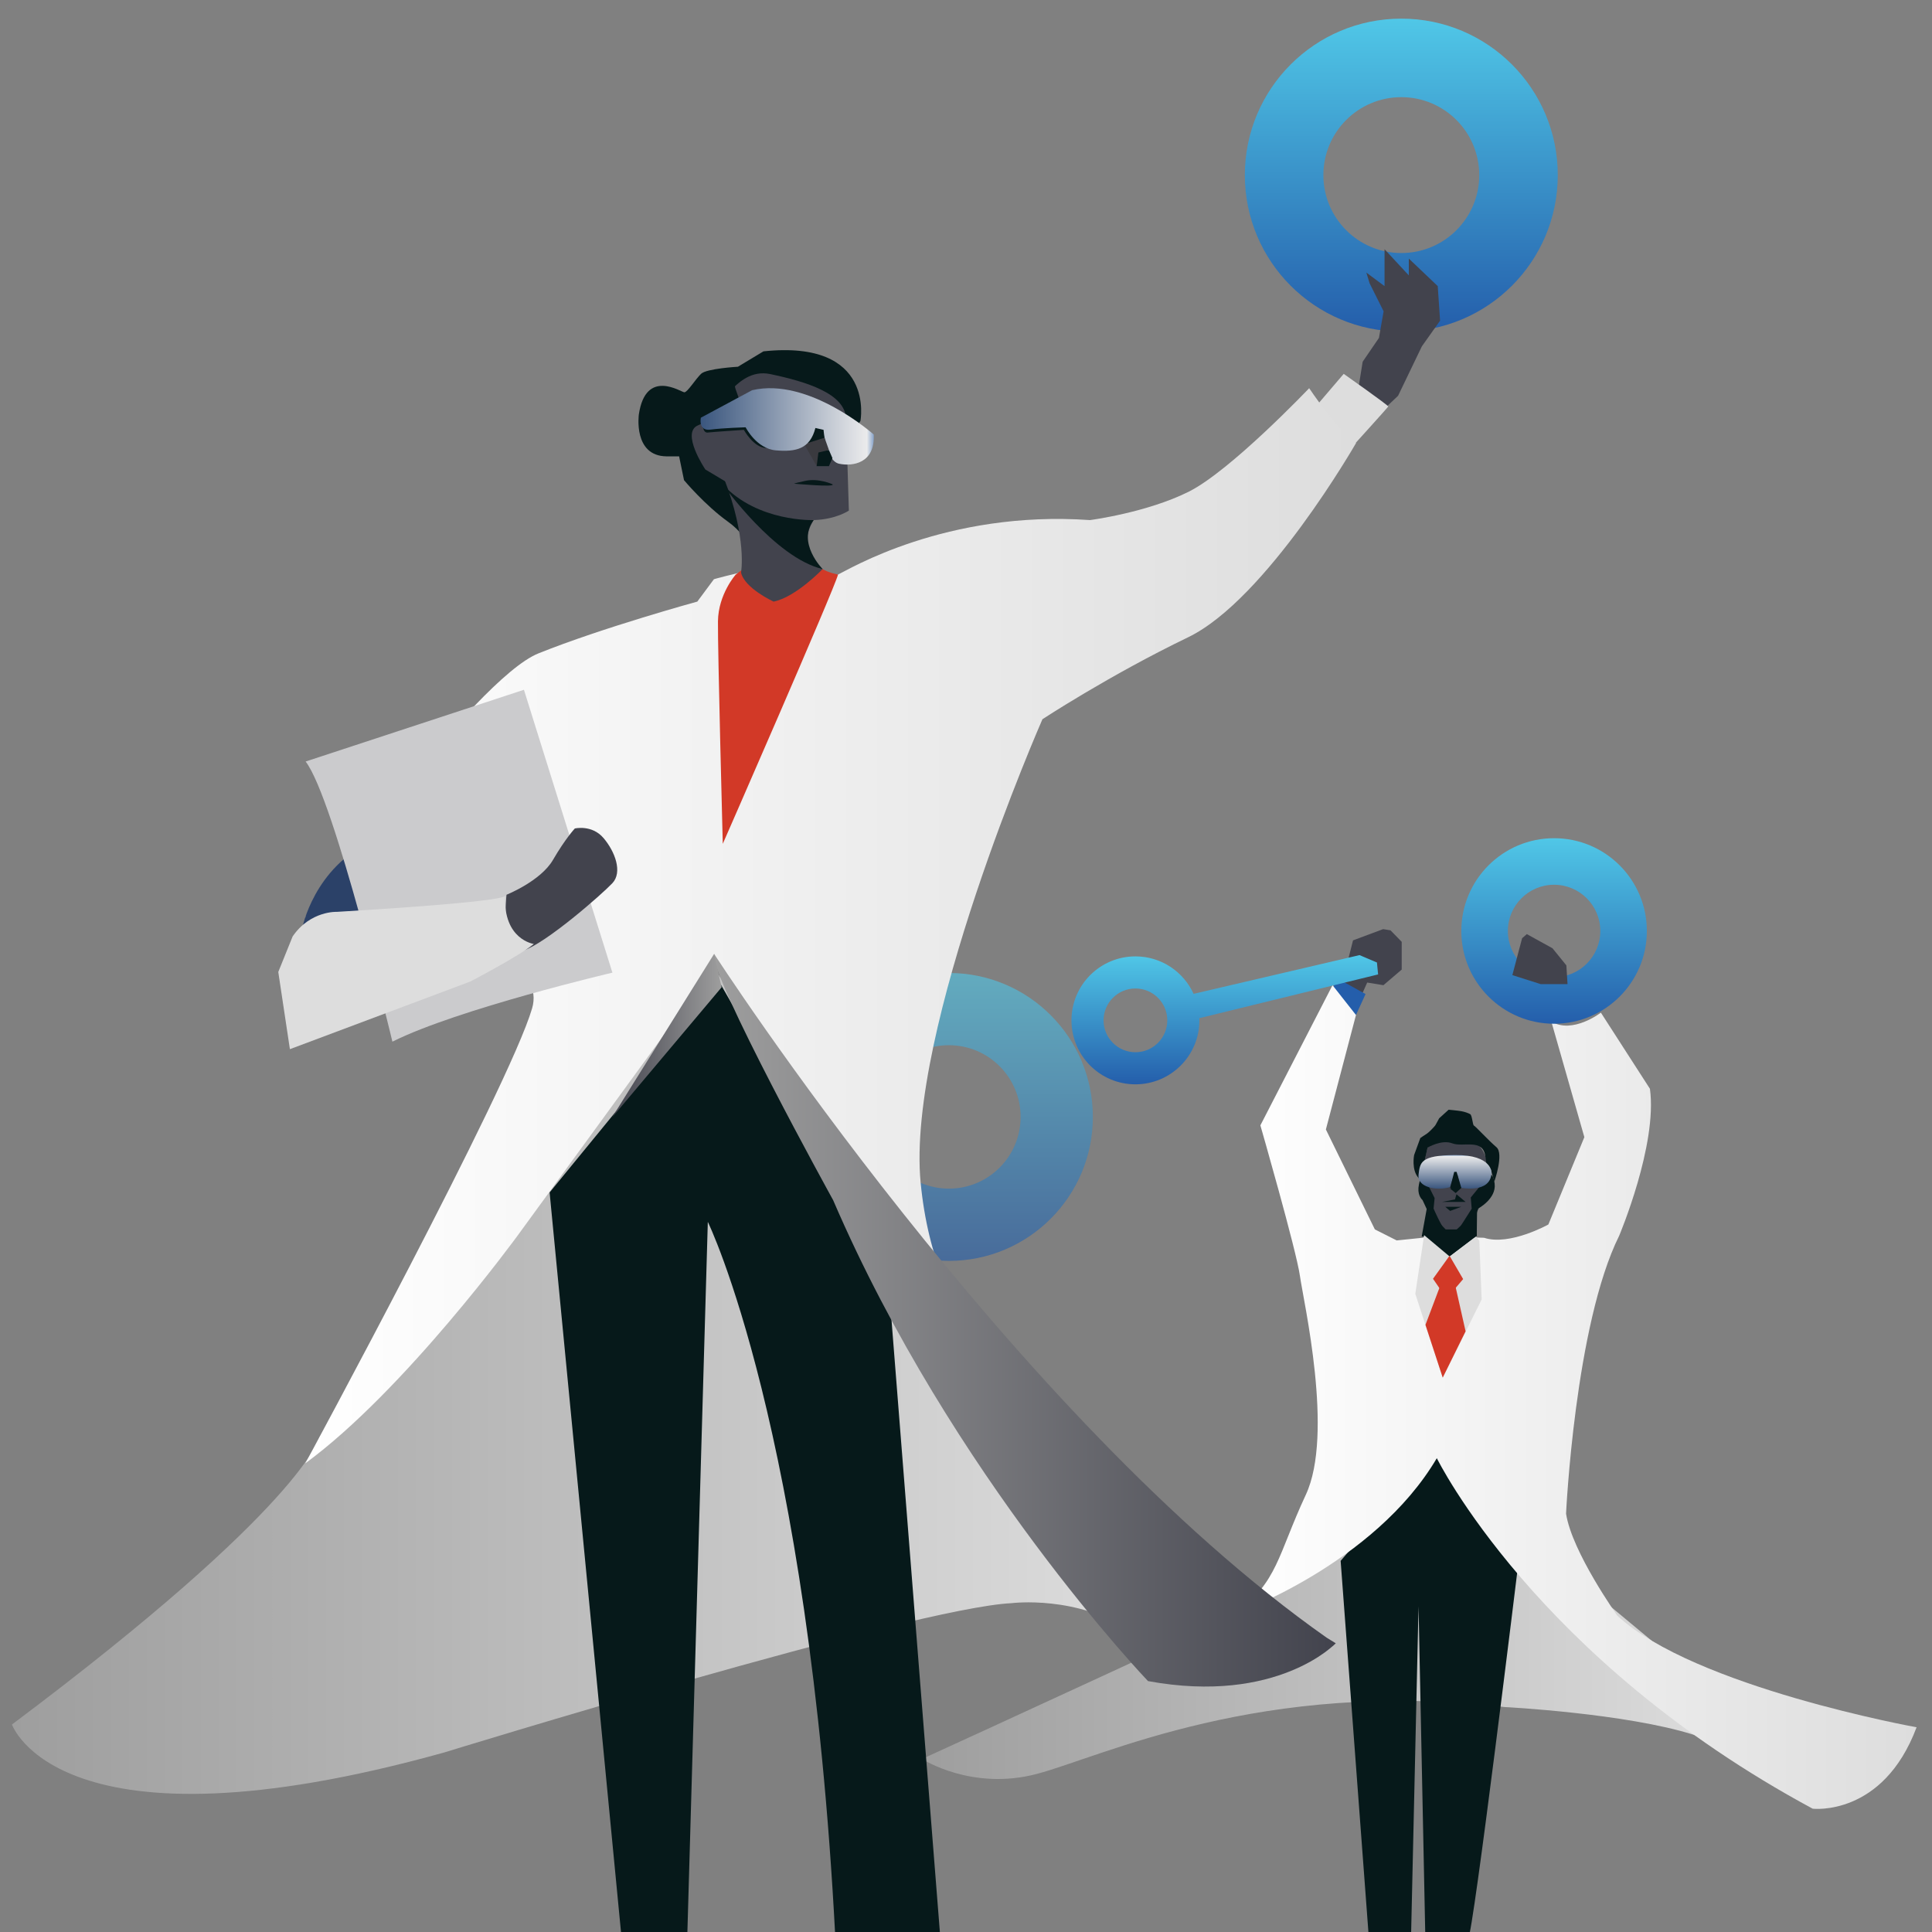 <?xml version="1.0" encoding="UTF-8"?><svg xmlns="http://www.w3.org/2000/svg" xmlns:xlink="http://www.w3.org/1999/xlink" viewBox="0 0 500 500"><rect x="0" y="0" width="500" height="500" fill="#808080" stroke="none"/><defs><linearGradient id="c" x1="446.72" y1="920.297" x2="238.626" y2="920.297" gradientTransform="translate(0 -501.89)" gradientUnits="userSpaceOnUse"><stop offset="0" stop-color="#ddd"/><stop offset="1" stop-color="#9e9e9e"/></linearGradient><linearGradient id="d" x1="319.62" y1="863.448" x2="496.014" y2="863.448" gradientTransform="translate(0 -501.89)" gradientUnits="userSpaceOnUse"><stop offset="0" stop-color="#fff"/><stop offset="1" stop-color="#ddd"/></linearGradient><linearGradient id="e" x1="376.547" y1="809.51" x2="376.547" y2="800.817" gradientTransform="translate(0 -501.89)" gradientUnits="userSpaceOnUse"><stop offset="0" stop-color="#3a567e"/><stop offset=".96" stop-color="#ebebec"/><stop offset="1" stop-color="#87a3ca"/></linearGradient><linearGradient id="f" x1="402.196" y1="718.817" x2="402.196" y2="766.833" gradientTransform="translate(0 -501.89)" gradientUnits="userSpaceOnUse"><stop offset="0" stop-color="#50c7e7"/><stop offset="1" stop-color="#245eab"/></linearGradient><linearGradient id="g" x1="316.974" y1="749.071" x2="316.974" y2="782.512" xlink:href="#f"/><linearGradient id="j" x1="362.656" y1="506.713" x2="362.656" y2="587.699" xlink:href="#f"/><linearGradient id="k" x1="245.575" y1="753.697" x2="245.575" y2="828.206" xlink:href="#f"/><linearGradient id="l" x1="295.959" y1="859.143" x2="3.095" y2="859.143" xlink:href="#c"/><linearGradient id="m" x1="79.01" y1="769.889" x2="350.95" y2="769.889" xlink:href="#d"/><linearGradient id="n" x1="181.3" y1="612.238" x2="226.139" y2="612.238" xlink:href="#e"/><linearGradient id="o" x1="184.777" y1="843.563" x2="345.697" y2="843.563" gradientTransform="translate(0 -501.89)" gradientUnits="userSpaceOnUse"><stop offset="0" stop-color="#9e9e9e"/><stop offset="1" stop-color="#42434d"/></linearGradient><linearGradient id="p" x1="186.753" y1="769.951" x2="158.363" y2="769.951" xlink:href="#o"/></defs><g id="a"><g id="b"><path d="m238.626,455.214s12.829,8.349,29.73,3.869,58.034-24.639,120.956-17.308c0,0,31.464,1.603,49.127,7.216,17.663,5.613,1.577-13.935,1.577-13.935,0,0-47.853-39.708-48.26-40.319s-10.792-18.327-10.792-18.327h-13.847l-24.443,21.835-15.875,14.614-5.905,4.48s-72.288,33.395-82.266,37.875h-.002Z" fill="url(#c)"/><path d="m346.956,403.95l7.303,97.622,10.91-.032,1.946-85.83,1.761,85.83s8.234.096,11.106,0c1.165-.039,12.943-96.826,12.943-96.826l-19.396-31.766-26.574,31.003h.001Z" fill="#06191a"/><path d="m348.598,249.548l1.565-6.185,7.789-2.902,1.909.305,2.902,2.978v7.178l-4.734,4.047-4.2-.687-3.665,8.247s-6.414-3.513-6.109-3.589,4.543-9.392,4.543-9.392h0Z" fill="#42434d"/><path d="m350.927,262.682l2.476-5.422-7.173-3.971-1.642,2.94s2.024,3.36,2.444,3.971,3.894,2.482,3.894,2.482h0Z" fill="#245eab"/><path d="m384.068,320.337c6.605,2.166,16.647-3.438,16.647-3.438l9.316-22.603-8.552-29.933c5.498,3.36,12.829-2.291,12.829-2.291l12.693,19.701c2.002,14.509-7.959,38.037-7.959,38.037-11.454,23.07-13.745,71.923-13.745,71.923,1.527,9.927,13.287,26.421,13.287,26.421,19.854,18.479,77.43,28.864,77.43,28.864-8.705,23.214-26.879,21.076-26.879,21.076-71.779-38.639-97.284-90.717-97.284-90.717-16.189,27.49-52.231,40.319-52.231,40.319,11.149-8.4,10.996-15.119,18.327-30.85,7.331-15.73-.611-50.093-1.527-56.66-.916-6.567-10.232-38.944-10.232-38.944l18.67-36.271,6.071,7.712-7.789,29.628,12.676,25.861,5.651,2.851,6.951-.713v-.509" fill="url(#d)"/><polygon points="368.141 319.809 374.853 325.4 382.184 319.851 381.217 312.164 370.374 315.117 368.141 319.809" fill="#06191a"/><polygon points="369.371 312.108 367.93 320.024 382.184 319.851 382.286 311.363 369.371 312.108" fill="#06191a"/><path d="m369.457,296.994s-.552,1.98-1.173,5.702c-.662,3.971,1.173,10.691,1.173,10.691l4.683,4.785h2.851l5.498-4.989s5.091-10.487.713-16.189-12.116-3.767-13.745,0h0Z" fill="#42434d"/><path d="m368.73,300.235l.728-3.241s3.617-2.164,6.403-1.095,7.943-1.354,8.534,3.332,1.365,3.203,1.365,3.203l.974,3.355s2.528-7.217.542-8.897-5.422-5.422-5.803-5.574-.458-2.673-.993-2.978-1.451-.611-2.291-.764-3.284-.382-3.284-.382l-2.444,2.214s-.687,1.222-.916,1.68-1.909,2.116-2.291,2.318-1.68,1.118-1.68,1.118l-1.604,4.403s-.769,3.85,1.171,5.956,1.588-4.649,1.588-4.649h.001Z" fill="#06191a"/><path d="m383.533,306.361l-2.902,3.551.245,2.893-3.414,5.367-2.558,1.018s4.887.993,5.116,1.145,2.52-7.56,2.52-7.56c0,0,4.734-2.52,4.276-6.414s-2.138-1.909-2.138-1.909l-1.145,1.909h0Z" fill="#06191a"/><path d="m369.674,306.857l1.604,3.207-.267,2.711s1.909,4.48,3.284,6.109-2.902.611-2.902.611l-1.934-6.109-1.317-2.825s-1.213-.97-1.049-3.131,1.857-6.414,1.857-6.414l.725,5.842h-.001Z" fill="#06191a"/><path d="m386.002,303.561s.305-4.698-9.418-4.633c-9.039.061-9.061,1.934-9.469,5.091s4.429,4.276,8.145,3.207l1.056-3.207h.878l.815,3.36s7.738,1.629,7.992-3.818h.001Z" fill="url(#e)"/><polygon points="376.355 303.274 375.286 307.43 378.188 307.43 376.966 303.274 376.355 303.274" fill="#06191a"/><polyline points="375.286 307.62 376.737 308.766 378.188 307.43 376.56 306.017 375.286 307.774" fill="#06191a"/><polygon points="373.186 311.057 379.295 311.057 376.928 309.072 376.547 310.412 373.186 311.057" fill="#06191a"/><polygon points="374.026 312.317 378.188 312.317 375.286 313.386 374.026 312.317" fill="#06191a"/><polygon points="368.566 319.648 366.276 334.844 373.377 356.53 383.457 336.294 382.846 321.099 382.006 320.03 375.21 325.222 368.566 319.648" fill="#ddd"/><polygon points="375.139 324.993 370.862 330.949 372.685 333.604 374.375 336.065 378.659 331.026 375.139 324.993" fill="#d23927"/><polygon points="368.906 342.875 373.377 331.026 376.508 332.171 379.295 344.543 373.377 356.53 368.906 342.875" fill="#d23927"/><path d="m402.196,216.927c-13.259,0-24.008,10.749-24.008,24.008s10.749,24.008,24.008,24.008,24.008-10.749,24.008-24.008-10.749-24.008-24.008-24.008Zm0,35.967c-6.605,0-11.959-5.354-11.959-11.959s5.354-11.959,11.959-11.959,11.959,5.354,11.959,11.959-5.354,11.959-11.959,11.959h0Z" fill="url(#f)"/><path d="m356.654,252.183l-.305-3.093-4.505-1.909-42.838,10.003-.094.044c-2.604-5.727-8.362-9.716-15.064-9.716-9.143,0-16.555,7.412-16.555,16.555s7.412,16.555,16.555,16.555,16.555-7.412,16.555-16.555c0-.189-.022-.372-.028-.56l46.28-11.324h0Zm-62.807,20.13c-4.554,0-8.246-3.692-8.246-8.246s3.692-8.246,8.246-8.246,8.246,3.692,8.246,8.246-3.692,8.246-8.246,8.246Z" fill="url(#g)"/><polygon points="393.918 242.814 391.398 252.359 398.729 254.688 405.678 254.688 405.372 249.839 401.783 245.41 395.14 241.745 393.918 242.814" fill="#42434d"/></g></g><g id="h"><g id="i"><path d="m362.656,4.823c-22.363,0-40.493,18.129-40.493,40.493s18.129,40.493,40.493,40.493,40.493-18.129,40.493-40.493-18.129-40.493-40.493-40.493Zm0,60.663c-11.14,0-20.17-9.03-20.17-20.17s9.03-20.17,20.17-20.17,20.17,9.03,20.17,20.17-9.03,20.17-20.17,20.17Z" fill="url(#j)"/><path d="m245.575,251.807c-20.576,0-37.255,16.679-37.255,37.255s16.679,37.255,37.255,37.255,37.255-16.679,37.255-37.255-16.679-37.255-37.255-37.255Zm0,55.811c-10.248,0-18.558-8.308-18.558-18.558s8.308-18.558,18.558-18.558,18.558,8.308,18.558,18.558-8.308,18.558-18.558,18.558Z" fill="url(#k)" isolation="isolate" opacity=".61"/><path d="m82.713,371.843s-3.705,17.567-79.618,74.456c0,0,12.079,35.026,111.844,7.246,0,0,121.507-37.443,146.872-38.651,0,0,17.152-2.175,31.163,7.488,14.011,9.663-25.848-48.313-25.848-48.313l-82.498-123.82-10.262,14.08-91.652,107.514" fill="url(#l)"/><path d="m186.445,254.615l-44.207,53.99,18.594,192.636h17.03l5.321-185.026s26.09,53.265,32.974,184.798v.229h27.179l-13.047-165.098s-20.654-41.307-43.844-81.528h.001Z" fill="#06191a"/><polyline points="351.555 100.464 352.657 93.614 356.868 87.452 358.078 80.567 354.453 73.321 353.608 70.543 358.318 74.046 358.318 64.503 364.599 71.268 364.599 66.92 372.087 74.046 372.692 82.984 367.981 89.625 361.821 102.429 355.661 108.261 350.95 100.464" fill="#42434d"/><path d="m341.421,104.159l6.33-7.407s11.655,8.213,11.535,8.455-10.026,11.172-10.026,11.172l-9.301-5.918,1.462-6.301h0Z" fill="#ddd"/><path d="m210.522,146.53s3.822,3.325,6.359,2.167,27.901-16.715,65.222-14.099c0,0,14.675-1.913,25.546-7.349,10.871-5.435,31.163-26.786,31.163-26.786,0,0,7.067,10.635,12.138,14.181,0,0-23.19,40.506-43.482,50.29s-37.684,21.198-37.684,21.198c0,0-35.33,80.441-31.524,119.937s26.795,55.078,42.476,68.484c15.681,13.407,64.236,51.453,64.236,51.453,0,0-13.769,13.225-47.467,8.515,0,0-55.257-60.693-79.716-120.119,0,0-23.419-51.389-31.981-65.769l-51.902,71.204s-29.169,40.04-54.896,58.882c0,0,52.722-97.291,58.701-117.763s-58.701-23.553-58.701-23.553c0,0,43.663-61.599,60.33-68.303,16.667-6.704,41.126-13.407,41.126-13.407l4.303-5.798s19.395-5.533,25.754-3.366" fill="url(#m)"/><path d="m190.405,148.698s-4.505,5.064-4.596,12.07,1.245,57.613,1.245,57.613c0,0,28.98-66.171,29.826-69.683,0,0-2.626-.523-3.986-1.428-1.267-.845,0,0,0,0l-17.876-2.084-4.614,3.512" fill="#d23927"/><path d="m222.679,108.952s4.076-21.107-25.093-18.026l-6.613,3.986s-8.062.453-9.512,1.812-3.533,4.801-4.348,4.801-9.965-6.342-11.777,5.707c0,0-1.54,10.78,7.157,10.871h3.261l1.269,6.16s5.345,6.432,11.415,10.78c6.07,4.348,7.881,11.143,7.881,11.143l26.362-37.231v-.003h0Z" fill="#06191a"/><path d="m191.782,148.176s1.631-8.877-4.439-24.459l15.491,7.157,7.745,3.726s-5.293,7.87,2.316,12.671c0,0-6.891,7.246-12.689,8.424,0,0-7.518-3.442-8.424-7.518h0Z" fill="#42434d"/><path d="m218.96,108.408l.725,23.734s-13.225,9.059-32.067-7.609l-5.073-3.029s-6.523-9.653-1.812-11.465,9.161-15.219,18.622-13.225c9.461,1.994,19.406,5.069,19.606,11.596h0Z" fill="#42434d"/><path d="m193.057,96.812s-3.623,1.178-2.717,3.804,2.808,6.704-.725,7.518-10.327.634-10.327.634l-2.808-3.895s6.342-8.605,16.578-8.062h-.001Z" fill="#06191a"/><polyline points="214.527 116.47 213.138 111.247 208.32 115.278 211.355 120.637 214.527 116.47" fill="#3a3a3f"/><path d="m213.395,113.277l-4.348,1.367-5.327-3.399s3.017-2.261,4.225-2.458,8.696-.802,9.482-.379,1.389,3.32.725,3.804-4.757,1.067-4.757,1.067h0Z" fill="#06191a"/><path d="m182.003,110.794s.184,1.282,1.179,1.147,9.33-.695,9.33-.695c0,0,2.536,4.696,5.894,4.696,1.817,0,2.439-8.666,2.439-8.666l-10.372-1.631-8.696,5.118" fill="#06191a"/><path d="m226.121,112.454s-16.728-14.917-31.464-11.474l-13.286,7.126s-.725,3.503,2.476,3.079,9.119-.605,9.119-.605c0,0,2.778,5.556,7.851,5.979s8.816-.302,10.207-5.798l2.114.483s.544,8.051,4.046,8.776,9.301-.11,8.938-7.569h-.001Z" fill="url(#n)"/><polyline points="214.527 116.47 213.395 113.277 212.744 116.017 213.636 116.678 214.527 116.47" fill="#3a3a3f"/><polygon points="214.527 120.637 211.355 120.637 211.808 117.104 214.527 116.47 215.433 118.554 214.527 120.637" fill="#06191a"/><path d="m215.43,125.32s-3.538-1.63-7.012-.876-2.831.741-2.831.741c0,0,10.921,1.001,9.843.135Z" fill="#06191a"/><path d="m210.58,134.599s-14.492.554-23.524-9.225c0,0,13.439,18.996,25.84,21.895,0,0-6.746-6.821-2.316-12.671h0Z" fill="#06191a"/><path d="m184.814,246.865s77.547,120.052,158.527,176.967l2.356,1.45s-15.075,15.944-48.592,9.783c0,0-50.691-52.903-81.491-124.467,0,0-32.067-58.077-30.8-63.734h0Z" fill="url(#o)"/><polyline points="184.814 246.865 158.363 289.256 186.753 255.508 184.814 246.865" fill="url(#p)"/><path d="m78.21,240.228s3.007-15.737,18.214-22.634l3.891,14.323-8.842,13.262-13.262-4.951Z" fill="#2b4168"/><path d="m135.595,178.513l22.897,73.208s-39.964,9.372-56.94,17.86c0,0-15.03-62.952-22.458-72.501" fill="#cbcbcd"/><path d="m131.082,231.563s8.842-3.537,12.025-9.018,5.658-8.135,5.658-8.135c0,0,4.421-1.061,7.427,2.476s4.951,8.842,2.3,11.672-17.153,15.561-23.165,17.507-4.244-14.5-4.244-14.5h-.001Z" fill="#42434d"/><path d="m130.729,231.74s3.891,1.414-43.501,4.244c0,0-6.897-.354-11.495,6.365l-3.714,9.195,3.007,19.981,46.683-17.507s12.909-6.719,16.446-9.726c0,0-7.958-1.061-7.427-12.555h.001Z" fill="#ddd"/></g></g></svg>